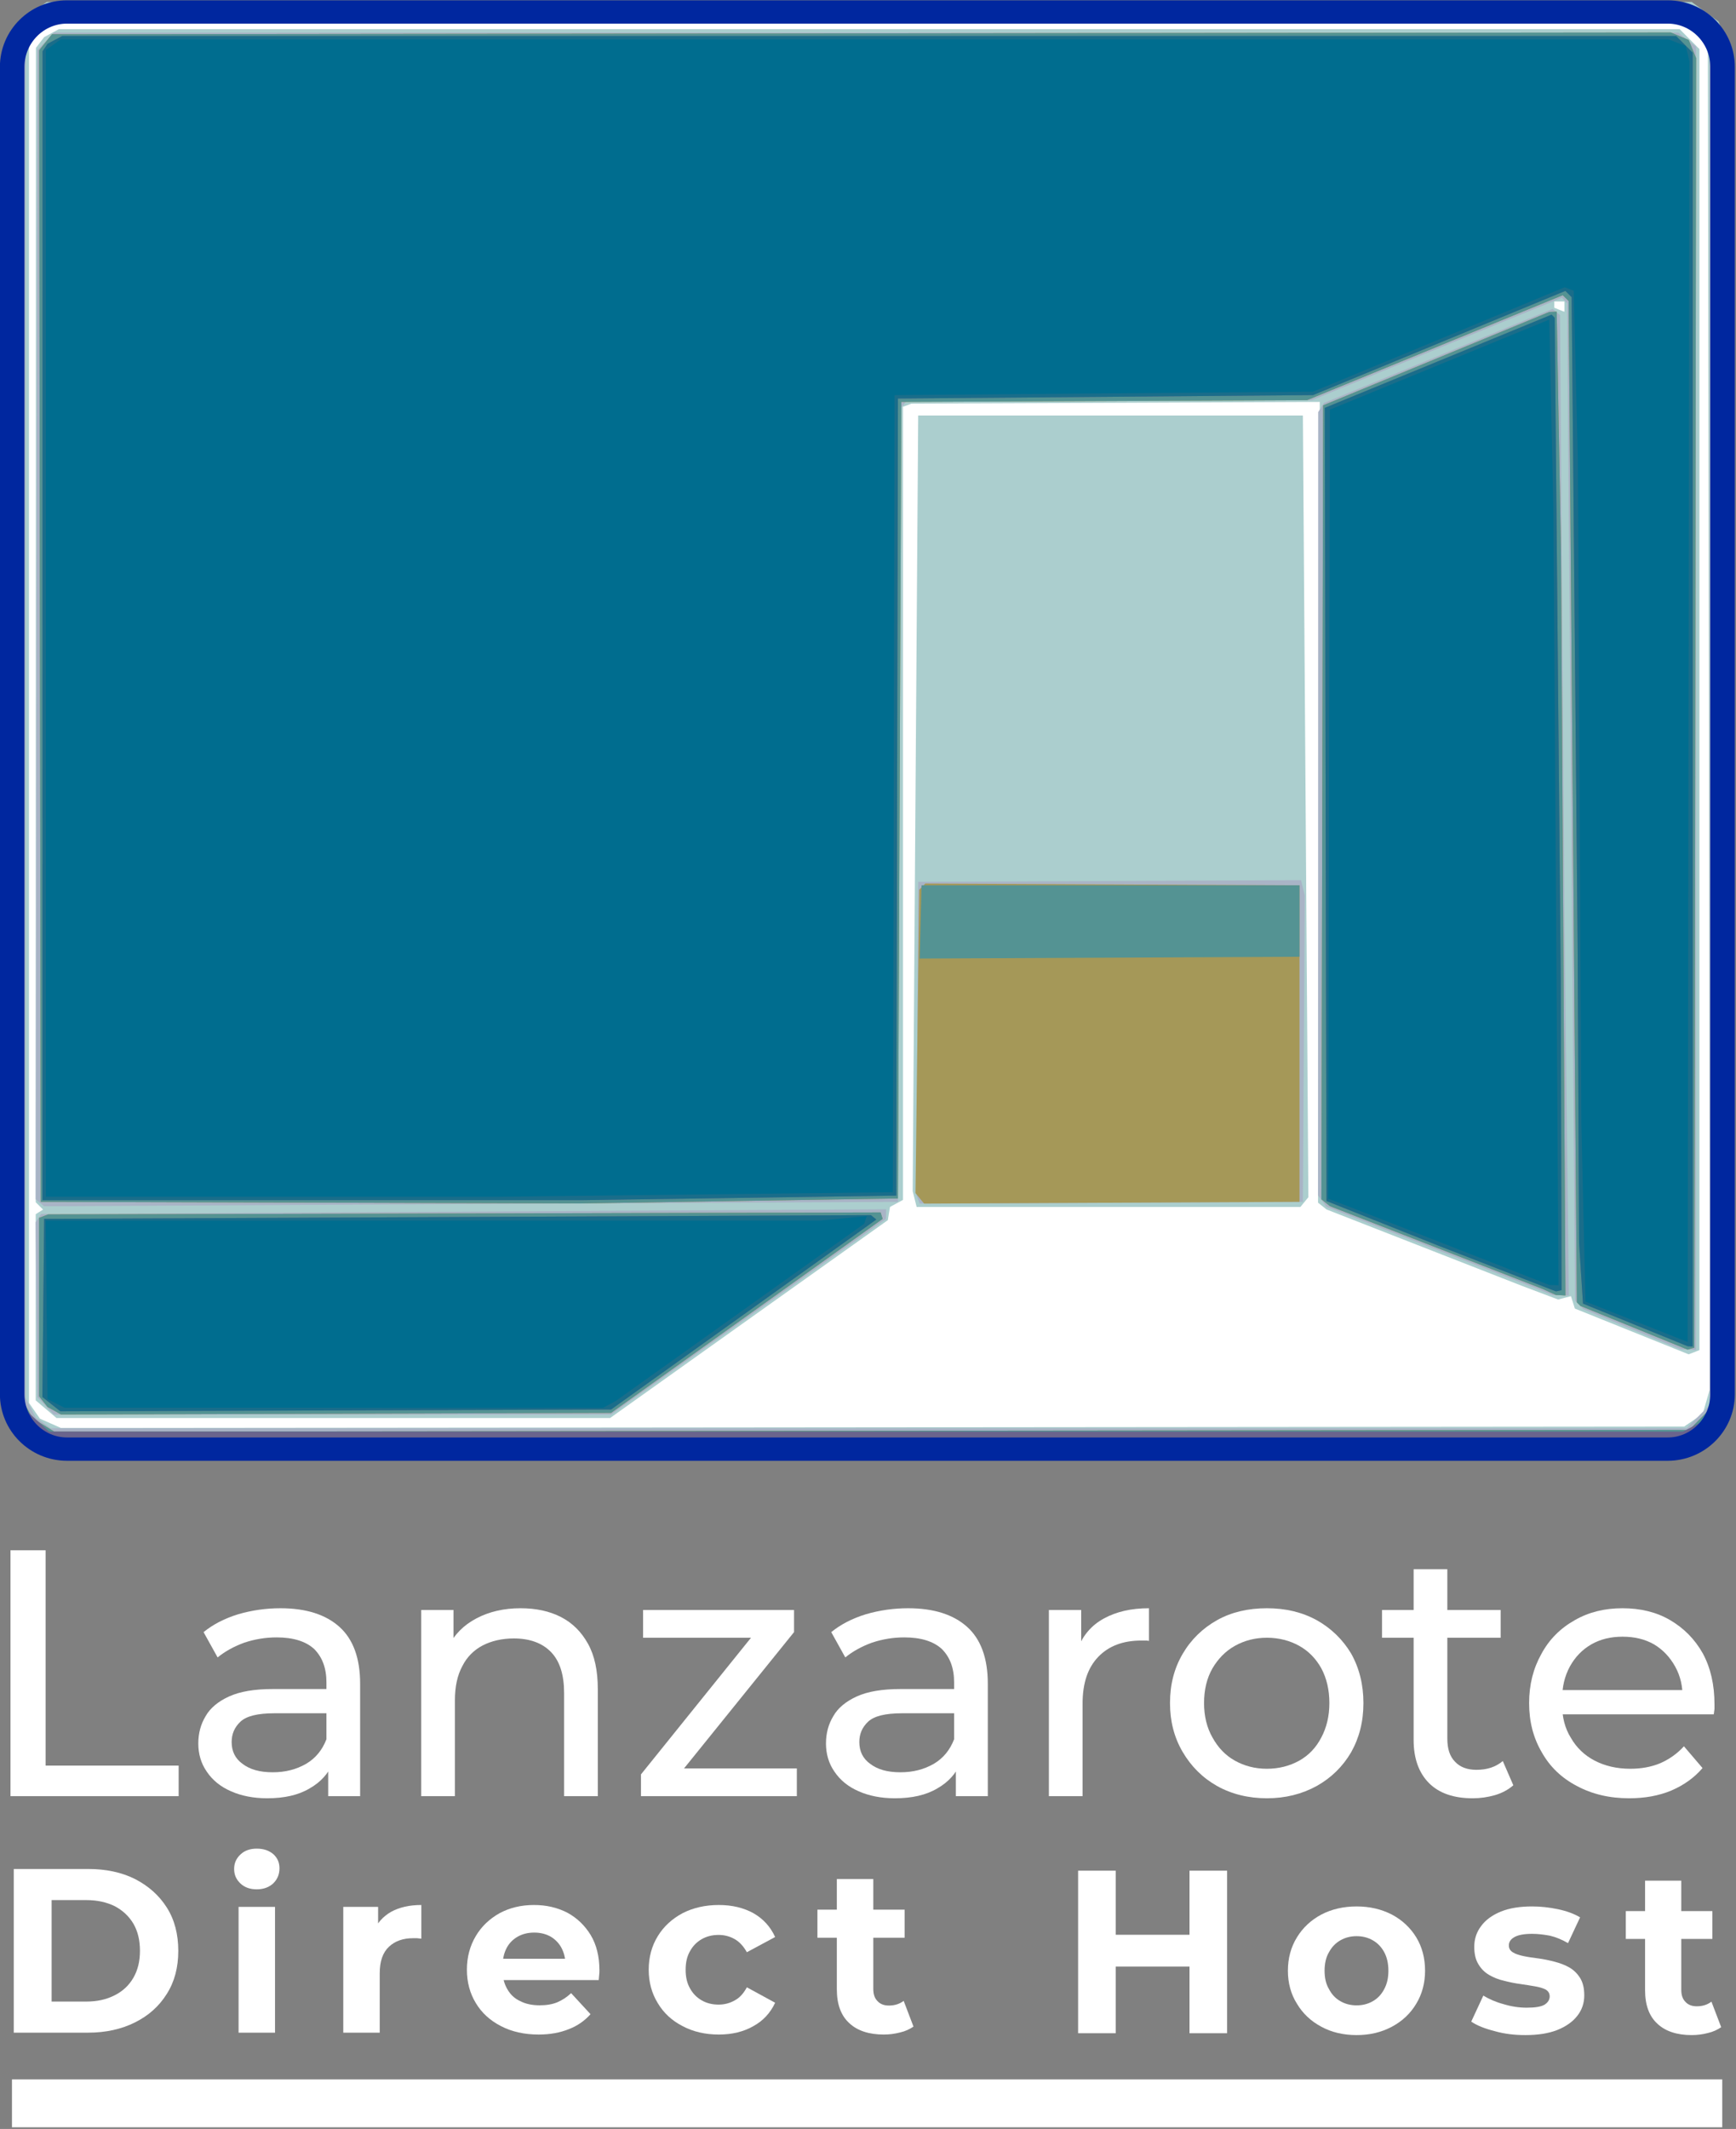 <?xml version="1.0" encoding="UTF-8" standalone="no"?>
<!DOCTYPE svg PUBLIC "-//W3C//DTD SVG 1.1//EN" "http://www.w3.org/Graphics/SVG/1.1/DTD/svg11.dtd">
<svg width="100%" height="100%" viewBox="0 0 798 978" version="1.1" xmlns="http://www.w3.org/2000/svg" xmlns:xlink="http://www.w3.org/1999/xlink" xml:space="preserve" xmlns:serif="http://www.serif.com/" style="fill-rule:evenodd;clip-rule:evenodd;stroke-linecap:round;stroke-linejoin:round;stroke-miterlimit:1.5;">
    <rect x="0" y="0" width="798" height="978" fill="#808080" stroke="none"/>
    <g transform="matrix(2,0,0,2,-928.064,-1254.5)">
        <g transform="matrix(1,0,0,1,-106.612,621.782)">
            <g transform="matrix(1,0,0,1,-559.397,5.089)">
                <g>
                    <g transform="matrix(1.077,0,0,1.022,-78.108,11.302)">
                        <path d="M1489,4.344L1489,302.656C1489,309.469 1483.75,315 1477.29,315L1135.71,315C1129.25,315 1124,309.469 1124,302.656L1124,4.344C1124,-2.469 1129.25,-8 1135.71,-8L1477.29,-8C1483.75,-8 1489,-2.469 1489,4.344Z" style="fill:white;"/>
                    </g>
                    <g transform="matrix(1.052,0,0,1.414,1013.55,0.822)">
                        <g transform="matrix(2.048,0,0,-1.536,112.64,234.983)">
                            <path d="M4.648,0.32L3.355,0.57L2.262,1.351L1.168,2.129L0.586,3.363L0,4.593L0,148.918L0.82,150.132L1.637,151.347L2.852,152.164L4.066,152.984L179.531,152.984L180.965,151.945L182.398,150.91L182.91,149.695L183.422,148.484L183.422,4.484L182.699,3.261L181.98,2.039L181.051,1.347L180.125,0.656L178.711,0.328L177.301,0L91.621,0.035L5.941,0.066L4.648,0.32ZM179.727,2.992L180.715,3.664L181.094,4.972L181.473,6.285L181.262,148.722L178.91,150.824L4.266,150.824L3.211,149.773L2.16,148.718L2.16,4.824L3.332,3.152L4.457,2.66L5.578,2.168L92.16,2.246L178.738,2.324L179.727,2.992ZM3.988,4.156L2.879,5.089L2.879,24.781L3.27,25.023L3.664,25.265L3.27,25.656L2.879,26.046L2.902,148.125L3.34,148.695L3.781,149.265L4.566,149.683L5.352,150.105L178.254,150.105L180.359,148L180.359,10.402L179.785,10.179L179.211,9.961L173.141,12.379L167.07,14.8L166.863,15.457L166.656,16.109L165.973,15.933L165.289,15.754L163.375,16.472L161.461,17.187L140.578,25.281L140.129,25.64L139.676,25.996L139.766,68.339L139.859,110.683L118.078,110.589L96.301,110.5L95.852,110.332L95.398,110.168L95.398,26.289L94.707,25.918L94.012,25.546L93.895,24.847L93.781,24.148L78.965,13.687L64.152,3.222L5.094,3.222L3.988,4.156ZM165.961,120.222L165.961,121.304L164.879,121.304L164.879,120.644L165.328,120.461L165.781,120.281L165.871,120.254L165.961,120.222ZM96.645,26.379L96.434,27.214L97.02,109.246L138.059,109.246L138.645,26.574L137.793,25.543L96.855,25.543L96.645,26.379Z" style="fill:rgb(171,206,206);fill-rule:nonzero;"/>
                        </g>
                        <g transform="matrix(2.048,0,0,-1.536,112.64,234.463)">
                            <path d="M3.238,0.813L1.637,1.625L0.91,2.883L0.18,4.145L0.18,148.504L1.828,151.153L4.906,152.645L178.406,152.645L179.992,151.836L181.578,151.024L182.32,150.008L183.059,148.993L183.059,3.657L182.316,2.665L181.574,1.668L180.582,0.926L179.586,0.184L92.215,0.094L4.84,0L3.238,0.813ZM178.992,1.805L181.441,4.254L181.441,148.313L179.34,150.665L92.176,150.758L5.012,150.848L3.953,150.301L2.891,149.754L2.348,148.696L1.801,147.641L1.801,5.008L2.34,3.969L2.875,2.93L3.68,2.368L4.48,1.805L178.992,1.805ZM3.934,4.172L3.059,5.102L2.871,23.586L3.449,24.461L48.523,24.711L93.602,24.961L93.578,23.946L78.918,13.598L64.262,3.254L34.531,3.25L4.805,3.247L3.934,4.172ZM173.172,12.278L167.961,14.411L167.527,14.856L167.098,15.305L166.672,68.043L166.246,120.786L165.973,121.075L165.699,121.368L139.012,110.524L95.848,110.524L95.043,109.555L94.953,67.649L94.859,25.747L3.781,25.278L3.328,25.649L2.875,26.016L2.969,86.782L3.059,147.547L3.934,148.477L4.805,149.403L178.102,149.403L180,147.911L180,10.086L179.191,10.118L178.379,10.145L173.172,12.278ZM163.441,16.387L162.18,16.891L151.379,21.055L140.578,25.223L140.129,25.821L139.68,26.422L139.684,67.844L139.691,109.266L139.996,109.743L140.297,110.223L164.695,120.184L165.094,119.856L165.488,119.528L165.727,87.938L165.961,56.344L166.43,15.844L165.562,15.864L164.699,15.883L163.441,16.387ZM97.008,26.012L96.832,26.465L96.926,43.024L97.02,59.586L117.441,59.676L137.863,59.77L138.262,58.145L138.059,25.747L117.621,25.653L97.18,25.559L97.008,26.012Z" style="fill:rgb(169,180,198);fill-rule:nonzero;"/>
                        </g>
                        <g transform="matrix(2.048,0,0,-1.536,112.64,234.455)">
                            <path d="M2.879,1.171L1.691,1.98L1.027,3.234L0.359,4.488L0.367,76.316L0.371,148.14L1.98,150.945L4.488,152.281L178.738,152.281L179.992,151.648L181.246,151.019L182.879,148.574L182.879,4.14L182.16,2.968L181.445,1.792L179.102,0.363L91.582,0.363L4.066,0.359L2.879,1.171ZM180.441,2.796L181.621,3.972L181.621,148.605L180.898,149.413L180.18,150.218L179.023,150.71L177.863,151.199L5.375,151.199L4.156,150.691L2.938,150.179L2.277,149.175L1.621,148.171L1.621,4.499L2.566,2.843L3.715,2.14L4.859,1.441L179.266,1.62L180.441,2.796ZM4.859,3.652L4.141,4.05L3.691,4.613L3.238,5.179L3.238,24.042L3.723,24.23L4.207,24.413L93.012,24.624L93.121,24.281L93.23,23.941L78.746,13.679L64.262,3.421L34.922,3.339L5.578,3.253L4.859,3.652ZM173.383,12.425L167.664,14.734L167.473,14.925L167.285,15.117L166.848,68.066L166.41,121.011L166.098,121.316L165.781,121.624L152.145,116.074L138.508,110.527L95.219,110.339L95.039,68.222L94.859,26.101L77.941,25.835L61.02,25.57L3.418,25.742L3.328,86.628L3.238,147.519L3.926,148.37L4.617,149.222L90.957,149.316L177.301,149.41L178.258,149.015L179.219,148.617L179.613,147.66L180.008,146.699L179.914,78.511L179.82,10.32L179.461,10.218L179.102,10.113L173.383,12.425ZM164.34,16.21L163.621,16.535L140.941,25.285L140.035,26.011L140.129,67.995L140.219,109.976L152.281,114.913L164.34,119.851L164.734,119.867L165.133,119.882L165.594,94.499L165.832,55.171L166.07,15.839L165.566,15.867L165.059,15.89L164.34,16.21ZM97.191,26.109L96.73,26.667L96.93,42.71L97.133,58.753L97.457,59.081L97.781,59.406L117.742,59.312L137.699,59.218L137.699,25.742L97.652,25.554L97.191,26.109Z" style="fill:rgb(165,152,88);fill-rule:nonzero;"/>
                        </g>
                        <g transform="matrix(2.048,0,0,-1.536,112.64,234.455)">
                            <path d="M2.879,1.171L1.691,1.98L1.027,3.234L0.359,4.488L0.367,76.316L0.371,148.14L1.98,150.945L4.488,152.281L178.738,152.281L179.992,151.648L181.246,151.019L182.879,148.574L182.879,4.14L182.16,2.968L181.445,1.792L179.102,0.363L91.582,0.363L4.066,0.359L2.879,1.171ZM180.441,2.796L181.621,3.972L181.621,148.605L180.898,149.413L180.18,150.218L179.023,150.71L177.863,151.199L5.375,151.199L4.156,150.691L2.938,150.179L2.277,149.175L1.621,148.171L1.621,4.499L2.566,2.843L3.715,2.14L4.859,1.441L179.266,1.62L180.441,2.796ZM4.859,3.652L4.141,4.05L3.691,4.613L3.238,5.179L3.238,24.042L3.723,24.23L4.207,24.413L93.012,24.624L93.121,24.281L93.23,23.941L78.746,13.679L64.262,3.421L34.922,3.339L5.578,3.253L4.859,3.652ZM173.383,12.425L167.664,14.734L167.473,14.925L167.285,15.117L166.848,68.066L166.41,121.011L166.098,121.316L165.781,121.624L152.145,116.074L138.508,110.527L95.219,110.339L95.039,68.222L94.859,26.101L77.941,25.835L61.02,25.57L3.418,25.742L3.328,86.628L3.238,147.519L3.926,148.37L4.617,149.222L90.957,149.316L177.301,149.41L178.258,149.015L179.219,148.617L179.613,147.66L180.008,146.699L179.914,78.511L179.82,10.32L179.461,10.218L179.102,10.113L173.383,12.425ZM164.34,16.21L163.621,16.535L140.941,25.285L140.035,26.011L140.129,67.995L140.219,109.976L152.281,114.913L164.34,119.851L164.734,119.867L165.133,119.882L165.594,94.499L165.832,55.171L166.07,15.839L165.566,15.867L165.059,15.89L164.34,16.21ZM97.277,55.347L97.379,59.218L137.699,59.218L137.699,51.66L97.176,51.472L97.277,55.347Z" style="fill:rgb(84,147,147);fill-rule:nonzero;"/>
                        </g>
                        <g transform="matrix(2.048,0,0,-1.536,112.64,234.449)">
                            <path d="M3.148,1.156L1.793,1.941L1.074,3.429L0.352,4.917L0.445,76.769L0.539,148.624L1.281,149.616L2.023,150.613L3.02,151.355L4.012,152.097L91.207,152.187L178.398,152.281L179.984,151.468L181.566,150.656L182.227,149.398L182.887,148.136L182.793,75.894L182.699,3.648L181.969,2.667L181.238,1.691L179.992,1.023L178.75,0.355L91.625,0.363L4.5,0.374L3.148,1.156ZM179.652,1.984L180.707,2.527L181.254,3.585L181.801,4.64L181.801,148.027L181.188,149.066L180.57,150.105L179.422,150.652L178.27,151.195L91.566,151.191L4.859,151.183L3.996,150.741L3.129,150.296L2.375,149.281L1.621,148.261L1.621,3.902L2.965,2.667L4.309,1.437L178.598,1.437L179.652,1.984ZM4.551,4.339L3.59,5.097L3.684,14.515L3.781,23.937L47.879,24.132L91.98,24.331L92.266,24.097L92.555,23.866L78.406,13.82L64.262,3.777L34.887,3.679L5.512,3.585L4.551,4.339ZM173.52,12.722L167.941,14.972L167.52,21.417L167.445,36.898L167.371,52.374L167.051,86.89L166.73,121.409L166.062,122.077L139.141,111.054L94.859,110.695L94.77,68.546L94.676,26.394L61.082,25.917L3.602,25.917L3.609,147.417L4.141,148.206L5.711,149.034L177.871,149.034L178.758,148.152L179.641,147.269L179.641,10.437L179.102,10.468L173.52,12.722ZM158.762,18.695L152.461,21.124L146.52,23.476L140.578,25.824L140.398,109.706L152.496,114.636L164.59,119.566L164.922,119.234L165.246,84.187L165.57,49.136L165.656,16.394L165.359,16.331L165.059,16.265L158.762,18.695Z" style="fill:rgb(106,100,141);fill-rule:nonzero;"/>
                        </g>
                        <g transform="matrix(2.048,0,0,-1.536,112.64,234.475)">
                            <path d="M4.551,4.356L3.59,5.114L3.684,14.532L3.781,23.954L47.879,24.149L91.98,24.348L92.266,24.114L92.555,23.883L78.406,13.837L64.262,3.794L34.887,3.696L5.512,3.602L4.551,4.356ZM173.52,12.739L167.941,14.989L167.52,21.434L167.445,36.915L167.371,52.391L167.051,86.907L166.73,121.426L166.062,122.094L139.141,111.071L94.859,110.712L94.77,68.563L94.676,26.411L61.082,25.934L3.602,25.934L3.609,147.434L4.141,148.223L5.711,149.051L177.871,149.051L178.758,148.169L179.641,147.286L179.641,10.454L179.102,10.485L173.52,12.739ZM158.762,18.712L152.461,21.141L146.52,23.493L140.578,25.841L140.398,109.723L152.496,114.653L164.59,119.583L164.922,119.251L165.246,84.204L165.57,49.153L165.656,16.411L165.359,16.348L165.059,16.282L158.762,18.712Z" style="fill:rgb(26,109,138);fill-rule:nonzero;"/>
                        </g>
                        <g transform="matrix(2.048,0,0,-1.536,112.64,234.457)">
                            <path d="M5.039,4.426L4.141,4.883L4.043,14.321L3.949,23.762L45.266,23.762L86.578,23.766L91.539,24.235L91.398,23.832L91.262,23.43L78.004,14.055L64.75,4.68L63.406,3.961L34.672,3.965L5.941,3.973L5.039,4.426ZM173.652,13.059L168.207,15.2L167.984,24.61L167.766,34.02L167.578,69.121L167.395,104.219L167.172,113.161L166.953,122.098L165.992,122.465L152.566,116.942L139.141,111.422L116.82,111.243L94.5,111.059L94.41,68.911L94.316,26.758L52.082,26.282L3.961,26.282L3.961,147.559L4.762,148.121L5.559,148.68L177.074,148.68L177.988,148.332L178.898,147.985L179.098,147.164L179.297,146.34L179.199,78.633L179.102,10.922L173.652,13.059ZM155.52,20.379L146.699,23.805L143.73,24.946L140.758,26.082L140.848,67.801L140.941,109.524L164.34,119.047L164.785,98.821L165.332,16.922L164.34,16.953L155.52,20.379Z" style="fill:rgb(0,109,143);fill-rule:nonzero;"/>
                        </g>
                    </g>
                    <g transform="matrix(1.077,0,0,1.022,-77.705,11.302)">
                        <path d="M1489,4.344L1489,302.656C1489,309.469 1483.75,315 1477.29,315L1135.71,315C1129.25,315 1124,309.469 1124,302.656L1124,4.344C1124,-2.469 1129.25,-8 1135.71,-8L1477.29,-8C1483.75,-8 1489,-2.469 1489,4.344Z" style="fill:none;stroke:rgb(0,39,159);stroke-width:5.24px;"/>
                    </g>
                </g>
                <g transform="matrix(1,0,0,1,528.875,-170)">
                    <g transform="matrix(1,0,0,1,144.125,-123.817)">
                        <g transform="matrix(4.476,0,0,4.476,-2100.05,-1852.47)">
                            <g transform="matrix(12,0,0,12,571,583.904)">
                                <path d="M0.083,-0L0.083,-0.7L0.401,-0.7C0.477,-0.7 0.544,-0.686 0.602,-0.657C0.66,-0.627 0.705,-0.587 0.738,-0.535C0.771,-0.483 0.787,-0.421 0.787,-0.35C0.787,-0.279 0.771,-0.218 0.738,-0.166C0.705,-0.113 0.66,-0.073 0.602,-0.044C0.544,-0.015 0.477,-0 0.401,-0L0.083,-0ZM0.245,-0.133L0.393,-0.133C0.44,-0.133 0.48,-0.142 0.515,-0.16C0.549,-0.177 0.576,-0.202 0.595,-0.235C0.614,-0.268 0.623,-0.306 0.623,-0.35C0.623,-0.395 0.614,-0.433 0.595,-0.466C0.576,-0.498 0.549,-0.523 0.515,-0.541C0.48,-0.558 0.44,-0.567 0.393,-0.567L0.245,-0.567L0.245,-0.133Z" style="fill:white;fill-rule:nonzero;"/>
                            </g>
                            <g transform="matrix(12,0,0,12,582.676,583.904)">
                                <path d="M0.072,-0L0.072,-0.538L0.228,-0.538L0.228,-0L0.072,-0ZM0.15,-0.613C0.121,-0.613 0.098,-0.621 0.08,-0.638C0.062,-0.655 0.053,-0.675 0.053,-0.7C0.053,-0.725 0.062,-0.745 0.08,-0.762C0.098,-0.779 0.121,-0.787 0.15,-0.787C0.179,-0.787 0.202,-0.779 0.22,-0.764C0.238,-0.748 0.247,-0.728 0.247,-0.703C0.247,-0.677 0.238,-0.656 0.221,-0.639C0.203,-0.622 0.179,-0.613 0.15,-0.613Z" style="fill:white;fill-rule:nonzero;"/>
                            </g>
                            <g transform="matrix(12,0,0,12,588.052,583.904)">
                                <path d="M0.072,-0L0.072,-0.538L0.221,-0.538L0.221,-0.386L0.2,-0.43C0.216,-0.468 0.242,-0.497 0.277,-0.517C0.312,-0.536 0.355,-0.546 0.406,-0.546L0.406,-0.402C0.399,-0.403 0.393,-0.403 0.388,-0.404C0.383,-0.404 0.377,-0.404 0.371,-0.404C0.328,-0.404 0.294,-0.392 0.268,-0.368C0.241,-0.343 0.228,-0.305 0.228,-0.254L0.228,-0L0.072,-0Z" style="fill:white;fill-rule:nonzero;"/>
                            </g>
                            <g transform="matrix(12,0,0,12,594.88,583.904)">
                                <path d="M0.339,0.008C0.278,0.008 0.224,-0.004 0.178,-0.028C0.131,-0.052 0.095,-0.085 0.07,-0.127C0.045,-0.168 0.032,-0.216 0.032,-0.269C0.032,-0.323 0.045,-0.371 0.07,-0.413C0.094,-0.454 0.129,-0.487 0.172,-0.511C0.215,-0.534 0.264,-0.546 0.319,-0.546C0.372,-0.546 0.419,-0.535 0.462,-0.513C0.504,-0.49 0.537,-0.458 0.562,-0.417C0.587,-0.375 0.599,-0.325 0.599,-0.267C0.599,-0.261 0.599,-0.254 0.598,-0.247C0.597,-0.239 0.597,-0.232 0.596,-0.225L0.159,-0.225L0.159,-0.316L0.514,-0.316L0.454,-0.289C0.454,-0.317 0.448,-0.341 0.437,-0.362C0.426,-0.383 0.41,-0.399 0.39,-0.411C0.37,-0.422 0.347,-0.428 0.32,-0.428C0.293,-0.428 0.27,-0.422 0.25,-0.411C0.229,-0.399 0.213,-0.383 0.202,-0.362C0.191,-0.341 0.185,-0.316 0.185,-0.287L0.185,-0.263C0.185,-0.234 0.192,-0.208 0.205,-0.186C0.218,-0.163 0.236,-0.146 0.26,-0.135C0.283,-0.123 0.311,-0.117 0.343,-0.117C0.372,-0.117 0.397,-0.121 0.419,-0.13C0.44,-0.139 0.46,-0.152 0.478,-0.169L0.561,-0.079C0.536,-0.051 0.505,-0.029 0.468,-0.015C0.431,0 0.388,0.008 0.339,0.008Z" style="fill:white;fill-rule:nonzero;"/>
                            </g>
                            <g transform="matrix(12,0,0,12,604.216,583.904)">
                                <path d="M0.332,0.008C0.274,0.008 0.222,-0.004 0.177,-0.028C0.132,-0.051 0.096,-0.084 0.071,-0.126C0.045,-0.168 0.032,-0.216 0.032,-0.269C0.032,-0.323 0.045,-0.371 0.071,-0.413C0.096,-0.454 0.132,-0.487 0.177,-0.511C0.222,-0.534 0.274,-0.546 0.332,-0.546C0.389,-0.546 0.438,-0.534 0.48,-0.511C0.522,-0.487 0.553,-0.453 0.573,-0.409L0.452,-0.344C0.438,-0.369 0.421,-0.388 0.4,-0.4C0.379,-0.412 0.356,-0.418 0.331,-0.418C0.304,-0.418 0.28,-0.412 0.259,-0.4C0.238,-0.388 0.221,-0.371 0.209,-0.349C0.196,-0.327 0.19,-0.3 0.19,-0.269C0.19,-0.238 0.196,-0.211 0.209,-0.189C0.221,-0.167 0.238,-0.15 0.259,-0.138C0.28,-0.126 0.304,-0.12 0.331,-0.12C0.356,-0.12 0.379,-0.126 0.4,-0.138C0.421,-0.149 0.438,-0.168 0.452,-0.194L0.573,-0.128C0.553,-0.085 0.522,-0.051 0.48,-0.028C0.438,-0.004 0.389,0.008 0.332,0.008Z" style="fill:white;fill-rule:nonzero;"/>
                            </g>
                            <g transform="matrix(12,0,0,12,613.168,583.904)">
                                <path d="M0.292,0.008C0.229,0.008 0.179,-0.008 0.144,-0.041C0.109,-0.073 0.091,-0.121 0.091,-0.185L0.091,-0.657L0.247,-0.657L0.247,-0.187C0.247,-0.164 0.253,-0.147 0.265,-0.135C0.277,-0.122 0.293,-0.116 0.314,-0.116C0.339,-0.116 0.36,-0.123 0.377,-0.136L0.419,-0.026C0.403,-0.015 0.384,-0.006 0.362,-0.001C0.339,0.005 0.316,0.008 0.292,0.008ZM0.008,-0.406L0.008,-0.526L0.381,-0.526L0.381,-0.406L0.008,-0.406Z" style="fill:white;fill-rule:nonzero;"/>
                            </g>
                        </g>
                        <g transform="matrix(4.445,0,0,4.445,-1837.69,-1834.24)">
                            <g transform="matrix(12,0,0,12,571,583.904)">
                                <path d="M0.563,-0.7L0.725,-0.7L0.725,-0L0.563,-0L0.563,-0.7ZM0.245,-0L0.083,-0L0.083,-0.7L0.245,-0.7L0.245,-0ZM0.575,-0.287L0.233,-0.287L0.233,-0.424L0.575,-0.424L0.575,-0.287Z" style="fill:white;fill-rule:nonzero;"/>
                            </g>
                            <g transform="matrix(12,0,0,12,582.46,583.904)">
                                <path d="M0.328,0.008C0.271,0.008 0.22,-0.004 0.176,-0.028C0.131,-0.052 0.096,-0.085 0.071,-0.127C0.045,-0.168 0.032,-0.216 0.032,-0.269C0.032,-0.323 0.045,-0.371 0.071,-0.413C0.096,-0.454 0.131,-0.487 0.176,-0.511C0.22,-0.534 0.271,-0.546 0.328,-0.546C0.385,-0.546 0.435,-0.534 0.48,-0.511C0.525,-0.487 0.56,-0.454 0.585,-0.413C0.61,-0.372 0.623,-0.324 0.623,-0.269C0.623,-0.216 0.61,-0.168 0.585,-0.127C0.56,-0.085 0.525,-0.052 0.48,-0.028C0.435,-0.004 0.385,0.008 0.328,0.008ZM0.328,-0.12C0.354,-0.12 0.377,-0.126 0.398,-0.138C0.419,-0.15 0.435,-0.167 0.447,-0.19C0.459,-0.212 0.465,-0.238 0.465,-0.269C0.465,-0.3 0.459,-0.327 0.447,-0.349C0.435,-0.371 0.419,-0.388 0.398,-0.4C0.377,-0.412 0.354,-0.418 0.328,-0.418C0.302,-0.418 0.279,-0.412 0.258,-0.4C0.237,-0.388 0.221,-0.371 0.209,-0.349C0.196,-0.327 0.19,-0.3 0.19,-0.269C0.19,-0.238 0.196,-0.212 0.209,-0.19C0.221,-0.167 0.237,-0.15 0.258,-0.138C0.279,-0.126 0.302,-0.12 0.328,-0.12Z" style="fill:white;fill-rule:nonzero;"/>
                            </g>
                            <g transform="matrix(12,0,0,12,592.084,583.904)">
                                <path d="M0.253,0.008C0.207,0.008 0.163,0.003 0.121,-0.009C0.078,-0.02 0.045,-0.033 0.02,-0.05L0.072,-0.162C0.097,-0.147 0.126,-0.134 0.16,-0.125C0.193,-0.115 0.226,-0.11 0.259,-0.11C0.295,-0.11 0.321,-0.114 0.336,-0.123C0.35,-0.132 0.358,-0.144 0.358,-0.159C0.358,-0.172 0.352,-0.181 0.341,-0.188C0.329,-0.194 0.313,-0.199 0.294,-0.202C0.275,-0.205 0.254,-0.209 0.231,-0.212C0.208,-0.215 0.184,-0.22 0.161,-0.226C0.138,-0.231 0.116,-0.24 0.097,-0.251C0.078,-0.262 0.062,-0.278 0.051,-0.297C0.039,-0.316 0.033,-0.341 0.033,-0.372C0.033,-0.406 0.043,-0.436 0.063,-0.462C0.082,-0.488 0.111,-0.509 0.148,-0.524C0.185,-0.539 0.23,-0.546 0.282,-0.546C0.319,-0.546 0.356,-0.542 0.394,-0.534C0.432,-0.526 0.464,-0.514 0.489,-0.499L0.437,-0.388C0.411,-0.403 0.385,-0.414 0.359,-0.42C0.332,-0.425 0.307,-0.428 0.282,-0.428C0.247,-0.428 0.222,-0.423 0.206,-0.414C0.19,-0.405 0.182,-0.393 0.182,-0.378C0.182,-0.365 0.188,-0.355 0.2,-0.348C0.211,-0.341 0.227,-0.336 0.246,-0.332C0.265,-0.328 0.287,-0.325 0.31,-0.322C0.333,-0.319 0.356,-0.314 0.379,-0.308C0.402,-0.302 0.424,-0.294 0.443,-0.283C0.462,-0.272 0.477,-0.257 0.489,-0.238C0.501,-0.219 0.507,-0.194 0.507,-0.163C0.507,-0.13 0.497,-0.1 0.477,-0.075C0.457,-0.049 0.428,-0.029 0.391,-0.014C0.353,0.001 0.307,0.008 0.253,0.008Z" style="fill:white;fill-rule:nonzero;"/>
                            </g>
                            <g transform="matrix(12,0,0,12,600.22,583.904)">
                                <path d="M0.292,0.008C0.229,0.008 0.179,-0.008 0.144,-0.041C0.109,-0.073 0.091,-0.121 0.091,-0.185L0.091,-0.657L0.247,-0.657L0.247,-0.187C0.247,-0.164 0.253,-0.147 0.265,-0.135C0.277,-0.122 0.293,-0.116 0.314,-0.116C0.339,-0.116 0.36,-0.123 0.377,-0.136L0.419,-0.026C0.403,-0.015 0.384,-0.006 0.362,-0.001C0.339,0.005 0.316,0.008 0.292,0.008ZM0.008,-0.406L0.008,-0.526L0.381,-0.526L0.381,-0.406L0.008,-0.406Z" style="fill:white;fill-rule:nonzero;"/>
                            </g>
                        </g>
                    </g>
                    <g transform="matrix(1.502,0,0,1.502,-62.77,-433.698)">
                        <g transform="matrix(53.718,0,0,53.718,438,676.859)">
                            <path d="M0.105,-0L0.105,-0.7L0.205,-0.7L0.205,-0.087L0.584,-0.087L0.584,-0L0.105,-0Z" style="fill:white;fill-rule:nonzero;"/>
                        </g>
                        <g transform="matrix(53.718,0,0,53.718,469.693,676.859)">
                            <path d="M0.42,-0L0.42,-0.112L0.415,-0.133L0.415,-0.324C0.415,-0.365 0.403,-0.396 0.38,-0.419C0.356,-0.441 0.32,-0.452 0.273,-0.452C0.242,-0.452 0.211,-0.447 0.181,-0.437C0.151,-0.426 0.126,-0.412 0.105,-0.395L0.065,-0.467C0.092,-0.489 0.125,-0.506 0.164,-0.518C0.202,-0.529 0.242,-0.535 0.284,-0.535C0.357,-0.535 0.413,-0.517 0.452,-0.482C0.491,-0.447 0.511,-0.393 0.511,-0.32L0.511,-0L0.42,-0ZM0.246,0.006C0.207,0.006 0.172,-0.001 0.143,-0.014C0.113,-0.027 0.09,-0.046 0.074,-0.07C0.058,-0.093 0.05,-0.12 0.05,-0.15C0.05,-0.179 0.057,-0.205 0.071,-0.228C0.084,-0.251 0.107,-0.27 0.138,-0.284C0.169,-0.298 0.21,-0.305 0.263,-0.305L0.431,-0.305L0.431,-0.236L0.267,-0.236C0.219,-0.236 0.187,-0.228 0.17,-0.212C0.153,-0.196 0.145,-0.177 0.145,-0.154C0.145,-0.128 0.155,-0.107 0.176,-0.092C0.197,-0.076 0.225,-0.068 0.262,-0.068C0.298,-0.068 0.329,-0.076 0.357,-0.092C0.384,-0.108 0.403,-0.131 0.415,-0.162L0.434,-0.096C0.421,-0.065 0.399,-0.04 0.367,-0.022C0.335,-0.003 0.295,0.006 0.246,0.006Z" style="fill:white;fill-rule:nonzero;"/>
                        </g>
                        <g transform="matrix(53.718,0,0,53.718,501.602,676.859)">
                            <path d="M0.374,-0.535C0.417,-0.535 0.456,-0.527 0.489,-0.51C0.522,-0.493 0.547,-0.468 0.566,-0.434C0.585,-0.4 0.594,-0.357 0.594,-0.305L0.594,-0L0.498,-0L0.498,-0.294C0.498,-0.345 0.486,-0.384 0.461,-0.41C0.436,-0.436 0.4,-0.449 0.355,-0.449C0.321,-0.449 0.291,-0.442 0.266,-0.429C0.241,-0.416 0.221,-0.396 0.208,-0.37C0.194,-0.344 0.187,-0.312 0.187,-0.273L0.187,-0L0.091,-0L0.091,-0.53L0.183,-0.53L0.183,-0.387L0.168,-0.425C0.185,-0.46 0.212,-0.487 0.248,-0.506C0.284,-0.525 0.326,-0.535 0.374,-0.535Z" style="fill:white;fill-rule:nonzero;"/>
                        </g>
                        <g transform="matrix(53.718,0,0,53.718,537.969,676.859)">
                            <path d="M0.04,-0L0.04,-0.062L0.38,-0.484L0.399,-0.451L0.046,-0.451L0.046,-0.53L0.476,-0.53L0.476,-0.467L0.136,-0.046L0.114,-0.079L0.484,-0.079L0.484,-0L0.04,-0Z" style="fill:white;fill-rule:nonzero;"/>
                        </g>
                        <g transform="matrix(53.718,0,0,53.718,565.741,676.859)">
                            <path d="M0.42,-0L0.42,-0.112L0.415,-0.133L0.415,-0.324C0.415,-0.365 0.403,-0.396 0.38,-0.419C0.356,-0.441 0.32,-0.452 0.273,-0.452C0.242,-0.452 0.211,-0.447 0.181,-0.437C0.151,-0.426 0.126,-0.412 0.105,-0.395L0.065,-0.467C0.092,-0.489 0.125,-0.506 0.164,-0.518C0.202,-0.529 0.242,-0.535 0.284,-0.535C0.357,-0.535 0.413,-0.517 0.452,-0.482C0.491,-0.447 0.511,-0.393 0.511,-0.32L0.511,-0L0.42,-0ZM0.246,0.006C0.207,0.006 0.172,-0.001 0.143,-0.014C0.113,-0.027 0.09,-0.046 0.074,-0.07C0.058,-0.093 0.05,-0.12 0.05,-0.15C0.05,-0.179 0.057,-0.205 0.071,-0.228C0.084,-0.251 0.107,-0.27 0.138,-0.284C0.169,-0.298 0.21,-0.305 0.263,-0.305L0.431,-0.305L0.431,-0.236L0.267,-0.236C0.219,-0.236 0.187,-0.228 0.17,-0.212C0.153,-0.196 0.145,-0.177 0.145,-0.154C0.145,-0.128 0.155,-0.107 0.176,-0.092C0.197,-0.076 0.225,-0.068 0.262,-0.068C0.298,-0.068 0.329,-0.076 0.357,-0.092C0.384,-0.108 0.403,-0.131 0.415,-0.162L0.434,-0.096C0.421,-0.065 0.399,-0.04 0.367,-0.022C0.335,-0.003 0.295,0.006 0.246,0.006Z" style="fill:white;fill-rule:nonzero;"/>
                        </g>
                        <g transform="matrix(53.718,0,0,53.718,597.649,676.859)">
                            <path d="M0.091,-0L0.091,-0.53L0.183,-0.53L0.183,-0.386L0.174,-0.422C0.189,-0.459 0.213,-0.487 0.248,-0.506C0.283,-0.525 0.325,-0.535 0.376,-0.535L0.376,-0.442C0.372,-0.443 0.368,-0.443 0.365,-0.443L0.354,-0.443C0.303,-0.443 0.262,-0.428 0.232,-0.397C0.202,-0.366 0.187,-0.322 0.187,-0.264L0.187,-0L0.091,-0Z" style="fill:white;fill-rule:nonzero;"/>
                        </g>
                        <g transform="matrix(53.718,0,0,53.718,618.814,676.859)">
                            <path d="M0.318,0.006C0.265,0.006 0.217,-0.006 0.176,-0.029C0.135,-0.052 0.102,-0.085 0.078,-0.126C0.054,-0.167 0.042,-0.213 0.042,-0.265C0.042,-0.318 0.054,-0.364 0.078,-0.405C0.102,-0.446 0.135,-0.478 0.176,-0.501C0.217,-0.524 0.265,-0.535 0.318,-0.535C0.371,-0.535 0.418,-0.524 0.46,-0.501C0.501,-0.478 0.534,-0.446 0.558,-0.406C0.581,-0.365 0.593,-0.318 0.593,-0.265C0.593,-0.212 0.581,-0.166 0.558,-0.125C0.534,-0.084 0.501,-0.052 0.46,-0.029C0.418,-0.006 0.371,0.006 0.318,0.006ZM0.318,-0.078C0.352,-0.078 0.383,-0.086 0.41,-0.101C0.437,-0.116 0.458,-0.138 0.473,-0.167C0.488,-0.195 0.496,-0.228 0.496,-0.265C0.496,-0.303 0.488,-0.336 0.473,-0.364C0.458,-0.391 0.437,-0.413 0.41,-0.428C0.383,-0.443 0.352,-0.451 0.318,-0.451C0.284,-0.451 0.254,-0.443 0.227,-0.428C0.2,-0.413 0.179,-0.391 0.163,-0.364C0.147,-0.336 0.139,-0.303 0.139,-0.265C0.139,-0.228 0.147,-0.195 0.163,-0.167C0.179,-0.138 0.2,-0.116 0.227,-0.101C0.254,-0.086 0.284,-0.078 0.318,-0.078Z" style="fill:white;fill-rule:nonzero;"/>
                        </g>
                        <g transform="matrix(53.718,0,0,53.718,652.71,676.859)">
                            <path d="M0.273,0.006C0.22,0.006 0.178,-0.008 0.149,-0.037C0.12,-0.066 0.105,-0.107 0.105,-0.16L0.105,-0.646L0.201,-0.646L0.201,-0.164C0.201,-0.135 0.208,-0.113 0.223,-0.098C0.237,-0.083 0.257,-0.075 0.284,-0.075C0.314,-0.075 0.339,-0.083 0.359,-0.1L0.389,-0.031C0.374,-0.018 0.357,-0.009 0.337,-0.003C0.316,0.003 0.295,0.006 0.273,0.006ZM0.015,-0.451L0.015,-0.53L0.353,-0.53L0.353,-0.451L0.015,-0.451Z" style="fill:white;fill-rule:nonzero;"/>
                        </g>
                        <g transform="matrix(53.718,0,0,53.718,673.767,676.859)">
                            <path d="M0.327,0.006C0.27,0.006 0.221,-0.006 0.178,-0.029C0.134,-0.052 0.101,-0.084 0.078,-0.125C0.054,-0.166 0.042,-0.212 0.042,-0.265C0.042,-0.318 0.054,-0.364 0.077,-0.405C0.099,-0.446 0.131,-0.478 0.172,-0.501C0.212,-0.524 0.257,-0.535 0.308,-0.535C0.359,-0.535 0.405,-0.524 0.444,-0.501C0.483,-0.478 0.514,-0.447 0.537,-0.406C0.559,-0.365 0.57,-0.317 0.57,-0.262C0.57,-0.258 0.57,-0.253 0.57,-0.248C0.569,-0.243 0.569,-0.238 0.568,-0.233L0.117,-0.233L0.117,-0.302L0.518,-0.302L0.479,-0.278C0.48,-0.312 0.473,-0.342 0.458,-0.369C0.443,-0.396 0.423,-0.417 0.398,-0.432C0.372,-0.447 0.342,-0.454 0.308,-0.454C0.275,-0.454 0.245,-0.447 0.219,-0.432C0.193,-0.417 0.173,-0.396 0.158,-0.369C0.143,-0.341 0.136,-0.311 0.136,-0.276L0.136,-0.26C0.136,-0.225 0.144,-0.193 0.161,-0.166C0.177,-0.138 0.2,-0.116 0.229,-0.101C0.258,-0.086 0.292,-0.078 0.33,-0.078C0.361,-0.078 0.39,-0.083 0.416,-0.094C0.441,-0.105 0.464,-0.121 0.483,-0.142L0.536,-0.08C0.512,-0.052 0.482,-0.031 0.447,-0.016C0.411,-0.001 0.371,0.006 0.327,0.006Z" style="fill:white;fill-rule:nonzero;"/>
                        </g>
                    </g>
                </g>
                <g transform="matrix(1,0,0,1,0.403,-1)">
                    <rect x="1132.39" y="479" width="393.088" height="11" style="fill:white;"/>
                </g>
            </g>
        </g>
    </g>
</svg>
